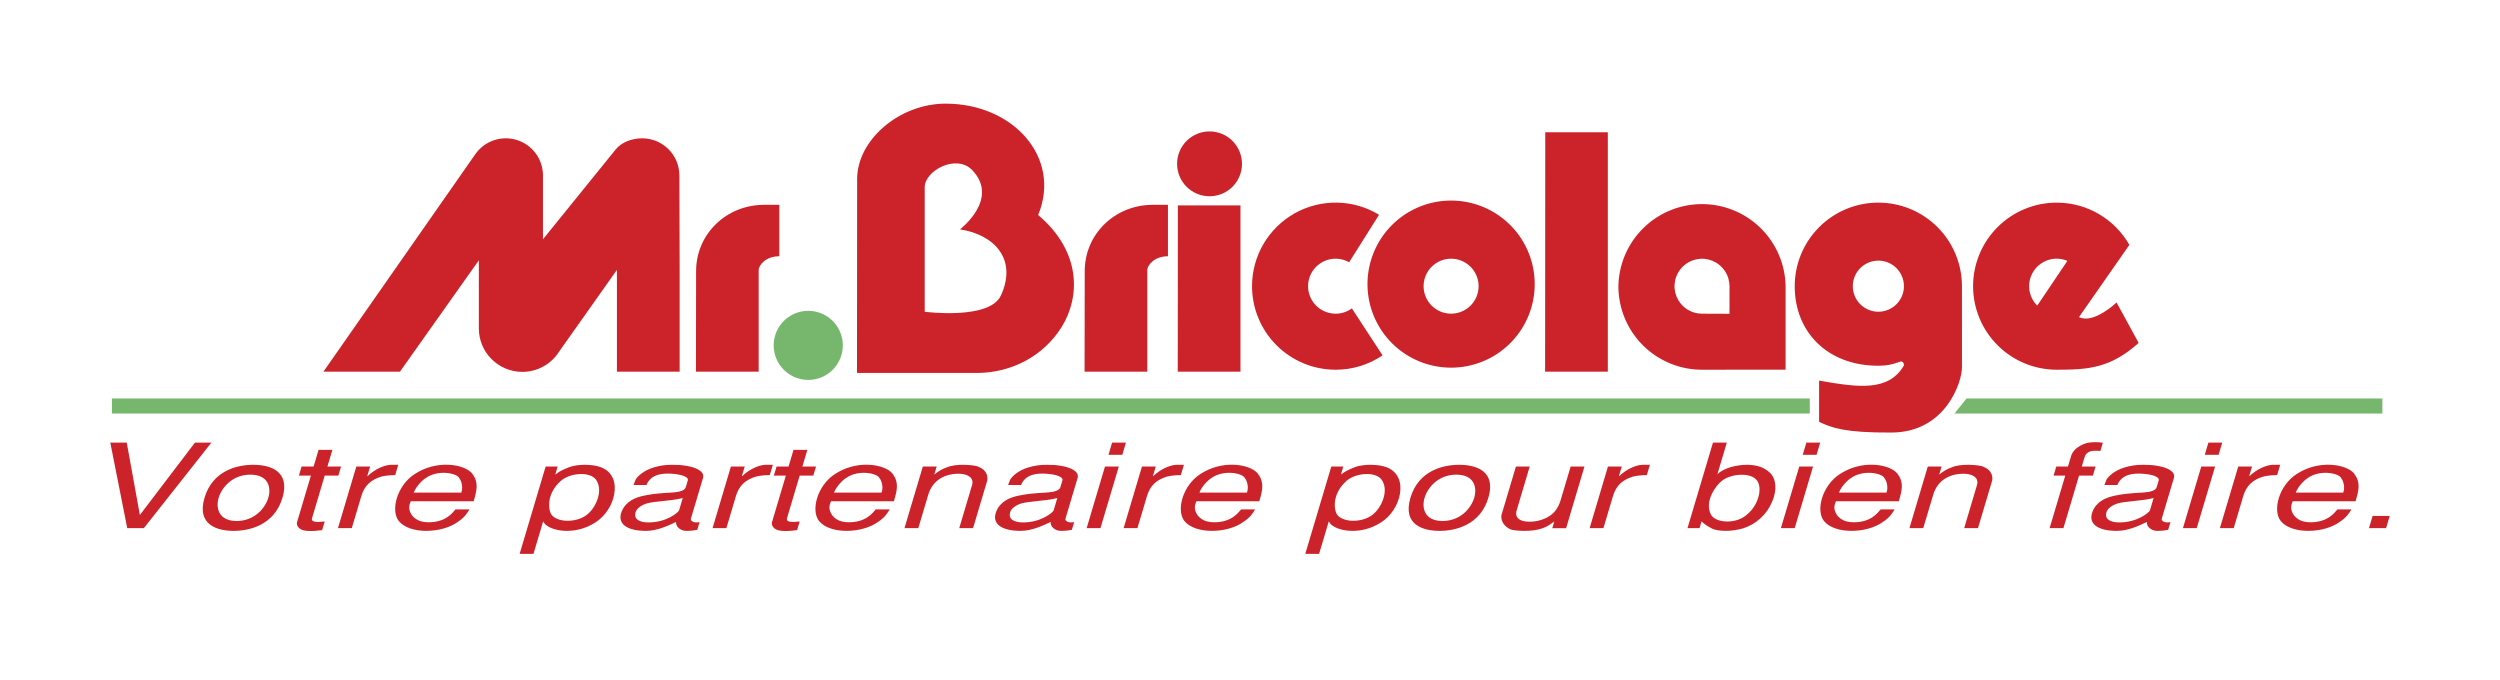 <svg width="1892" height="515" viewBox="0 0 1892 515" fill="none" xmlns="http://www.w3.org/2000/svg">
<path fill-rule="evenodd" clip-rule="evenodd" d="M466.001 113.038C470.409 107.633 478.192 104.681 486.015 104.681C493.477 104.681 500.633 107.642 505.91 112.914C511.188 118.185 514.154 125.335 514.156 132.792L514.353 204.255V281.259H466.885V204.255L423.088 266.164C420.126 270.844 416.028 274.698 411.174 277.368C406.321 280.038 400.87 281.437 395.33 281.436C377.171 281.436 362.389 266.723 362.389 248.578V196.987L302.701 281.259H244.789L359.689 116.735C363.11 111.82 368.011 108.125 373.68 106.187C379.349 104.249 385.488 104.171 391.205 105.962C396.921 107.754 401.916 111.323 405.461 116.148C409.007 120.974 410.918 126.805 410.917 132.792V181.107L466.001 113.038ZM574.159 204.255V281.259H526.701L526.808 205.255C526.808 176.948 549.875 155.017 578.193 155.017H589.775V193.936C578.939 193.946 574.159 201.234 574.159 204.255Z" fill="#CC2229"/>
<path fill-rule="evenodd" clip-rule="evenodd" d="M611.674 287.526C615.11 287.527 618.513 286.852 621.689 285.539C624.864 284.227 627.75 282.301 630.18 279.874C632.611 277.447 634.54 274.565 635.856 271.393C637.172 268.221 637.851 264.821 637.852 261.387C637.853 257.953 637.178 254.553 635.864 251.38C634.55 248.207 632.623 245.323 630.194 242.894C627.765 240.465 624.881 238.538 621.707 237.223C618.533 235.907 615.13 235.23 611.694 235.229C604.753 235.226 598.096 237.978 593.187 242.88C588.278 247.782 585.518 254.432 585.516 261.367C585.513 268.303 588.268 274.955 593.173 279.86C598.079 284.766 604.734 287.524 611.674 287.526Z" fill="#77B76D"/>
<path fill-rule="evenodd" clip-rule="evenodd" d="M868.271 204.254V281.259H820.813L820.921 205.255C820.921 176.948 843.987 155.017 872.315 155.017H883.897V193.936C873.061 193.946 868.271 201.233 868.271 204.254ZM915.376 148.534C921.889 148.534 928.136 145.948 932.741 141.346C937.347 136.744 939.934 130.502 939.934 123.993C939.934 117.485 937.347 111.243 932.741 106.641C928.136 102.039 921.889 99.453 915.376 99.453C908.862 99.453 902.616 102.039 898.01 106.641C893.405 111.243 890.817 117.485 890.817 123.993C890.817 130.502 893.405 136.744 898.01 141.346C902.616 145.948 908.862 148.534 915.376 148.534ZM938.786 155.439V281.269H891.318L891.426 155.439H938.786ZM1046.31 268.93C1035.85 276.044 1023.47 279.835 1010.81 279.807C1002.5 279.809 994.275 278.174 986.598 274.997C978.921 271.821 971.945 267.164 966.07 261.292C960.194 255.421 955.534 248.451 952.355 240.78C949.176 233.109 947.54 224.887 947.541 216.583C947.535 205.362 950.519 194.341 956.185 184.653C961.851 174.964 969.997 166.958 979.784 161.456C989.571 155.954 1000.65 153.154 1011.88 153.345C1023.1 153.535 1034.08 156.709 1043.67 162.54L1021.03 198.468C1018.25 196.899 1015.16 195.988 1011.97 195.805C1008.79 195.622 1005.61 196.171 1002.67 197.411C999.732 198.651 997.119 200.549 995.031 202.957C992.944 205.366 991.437 208.221 990.628 211.303C989.819 214.385 989.729 217.612 990.365 220.734C991.001 223.856 992.346 226.791 994.296 229.312C996.246 231.833 998.749 233.873 1001.61 235.274C1004.48 236.676 1007.62 237.402 1010.81 237.397C1015.42 237.397 1019.67 235.906 1023.1 233.385L1046.31 268.93ZM1216.8 100.081V281.269H1169.33L1169.45 100.081H1216.8Z" fill="#CC2229"/>
<path fill-rule="evenodd" clip-rule="evenodd" d="M1802.97 301.553H1488.26L1479.19 312.97H1802.97V301.553ZM84.689 312.97H1369.65V301.553H84.689V312.97Z" fill="#77B76D"/>
<path fill-rule="evenodd" clip-rule="evenodd" d="M1034.93 216.583C1034.72 208.149 1036.2 199.759 1039.29 191.906C1042.37 184.053 1047 176.896 1052.9 170.858C1058.79 164.82 1065.84 160.021 1073.62 156.745C1081.4 153.47 1089.76 151.783 1098.2 151.784C1106.64 151.785 1115 153.475 1122.78 156.753C1130.56 160.031 1137.6 164.832 1143.5 170.872C1149.39 176.912 1154.02 184.07 1157.1 191.924C1160.18 199.778 1161.66 208.169 1161.45 216.603C1161.04 233.095 1154.19 248.773 1142.37 260.291C1130.55 271.809 1114.69 278.254 1098.18 278.252C1081.67 278.249 1065.81 271.799 1054 260.277C1042.18 248.756 1035.34 233.076 1034.93 216.583ZM1098.19 237.386C1103.71 237.386 1109.01 235.195 1112.91 231.293C1116.81 227.392 1119.01 222.1 1119.01 216.583C1119.01 211.066 1116.81 205.774 1112.91 201.873C1109.01 197.971 1103.71 195.78 1098.19 195.78C1092.67 195.78 1087.37 197.971 1083.47 201.873C1079.56 205.774 1077.37 211.066 1077.37 216.583C1077.37 222.1 1079.56 227.392 1083.47 231.293C1087.37 235.195 1092.67 237.386 1098.19 237.386ZM1288.06 279.807C1279.75 279.808 1271.52 278.174 1263.85 274.997C1256.17 271.82 1249.2 267.163 1243.32 261.291C1237.45 255.42 1232.79 248.45 1229.61 240.779C1226.43 233.107 1224.8 224.886 1224.8 216.583C1225.09 200.008 1231.89 184.21 1243.72 172.592C1255.55 160.973 1271.48 154.463 1288.07 154.463C1304.66 154.463 1320.59 160.973 1332.42 172.592C1344.26 184.21 1351.05 200.008 1351.34 216.583V279.748L1288.06 279.807ZM1308.88 237.475V216.593C1308.88 212.481 1307.66 208.462 1305.37 205.044C1303.08 201.626 1299.83 198.963 1296.03 197.39C1292.23 195.817 1288.04 195.406 1284.01 196.209C1279.97 197.012 1276.27 198.992 1273.36 201.899C1270.45 204.807 1268.47 208.511 1267.66 212.544C1266.86 216.576 1267.27 220.756 1268.84 224.555C1270.42 228.355 1273.08 231.602 1276.5 233.888C1279.92 236.173 1283.95 237.394 1288.06 237.396L1308.88 237.475ZM1573.38 239.985C1584.46 245.517 1601.82 228.922 1601.82 228.922L1618.54 259.524C1597.03 278.738 1580.24 279.807 1556.51 279.807C1539.73 279.807 1523.63 273.146 1511.77 261.289C1499.9 249.432 1493.23 233.351 1493.23 216.583C1493.23 199.815 1499.9 183.734 1511.77 171.877C1523.63 160.02 1539.73 153.359 1556.51 153.359C1580.06 153.359 1600.62 166.227 1611.51 185.324L1573.38 239.985ZM1564.59 197.427C1560.14 195.54 1555.18 195.259 1550.54 196.634C1545.91 198.008 1541.9 200.952 1539.2 204.96C1536.5 208.967 1535.28 213.789 1535.75 218.597C1536.22 223.404 1538.36 227.898 1541.78 231.305L1564.59 197.427ZM699.562 282.259H648.57L648.678 135.557C648.678 105.867 680.677 78.434 715.679 78.434C766.798 78.434 803.567 119.197 785.683 162.736C818.673 190.67 817.417 224.891 803.567 247.283C789.717 269.675 765.296 282.259 739.109 282.259H699.562ZM757.483 223.635C770.037 196.329 752.693 177.585 726.505 173.564C726.505 173.564 756.727 150.671 735.82 128.779C723.757 116.146 699.817 129.28 699.817 141.609V235.974C700.573 235.964 748.914 242.251 757.483 223.635ZM1402.19 216.583C1402.19 211.453 1404.23 206.534 1407.86 202.906C1411.49 199.279 1416.41 197.241 1421.54 197.241C1426.68 197.241 1431.6 199.279 1435.23 202.906C1438.86 206.534 1440.9 211.453 1440.9 216.583C1440.9 221.713 1438.86 226.632 1435.23 230.26C1431.6 233.887 1426.68 235.925 1421.54 235.925C1416.41 235.925 1411.49 233.887 1407.86 230.26C1404.23 226.632 1402.19 221.713 1402.19 216.583ZM1484.8 216.583C1484.8 199.812 1478.14 183.728 1466.27 171.87C1454.4 160.011 1438.31 153.349 1421.52 153.349C1404.74 153.349 1388.64 160.011 1376.78 171.87C1364.91 183.728 1358.24 199.812 1358.24 216.583C1358.24 251.51 1383.26 276.796 1421.52 276.796C1428.08 276.796 1432.22 275.795 1438.07 273.697C1440.16 272.951 1441.43 275.727 1440.66 276.972C1428.85 296.667 1405.68 293.087 1376.7 288.046V319.256C1386.28 323.777 1396.09 327.554 1431.63 327.358C1472.43 327.112 1484.81 289.311 1484.81 277.992L1484.8 216.583ZM147.547 334.959H159.993L108.864 399.713H96.3L83.471 334.959H95.917L105.851 389.768L147.547 334.959ZM176.817 401.763C164.871 401.763 148.597 397.487 154.781 376.723C160.965 355.919 179.752 351.76 191.697 351.76C203.643 351.76 219.936 355.919 213.762 376.723C207.569 397.487 188.752 401.763 176.817 401.763ZM189.479 359.215C175.786 359.215 167.757 369.082 165.48 376.723C163.212 384.344 165.342 394.289 179.035 394.289C192.846 394.289 200.786 384.344 203.054 376.723C205.331 369.082 203.289 359.215 189.479 359.215ZM247.783 353.085H258.109L256.067 359.921H245.741L236.122 392.259C235.258 395.191 239.675 395.358 245.732 394.652L243.778 401.224C239.263 401.763 236.318 402.028 232.294 401.763C225.237 401.224 224.265 396.977 224.795 395.192L235.298 359.921H226.218L228.25 353.085H237.339L241.089 340.481H251.542L247.783 353.085ZM269.662 353.085H280.105L277.936 360.362H278.182C283.629 355.036 290.745 352.025 295.555 351.76H301.405L299.079 359.578C295.221 359.578 291.884 359.921 288.812 360.627C280.753 363.02 275.855 367.385 273.451 375.457L266.226 399.713H255.773L269.662 353.085ZM310.828 379.381C309.473 382.657 308.934 385.315 311.427 389.493C313.468 392.249 316.796 395.26 324.393 395.26C337.33 395.26 342.434 388.169 344.721 385.511H355.302C353.584 388.345 351.631 391.543 346.674 394.819C340.441 399.438 331.303 401.753 322.587 401.753C313.998 401.753 305.871 399.36 301.778 394.279C298.618 390.297 298.264 383.529 300.424 376.713C302.583 369.857 307.226 363.02 313.851 358.764C321.583 353.711 330.726 351.254 339.951 351.751C347.911 352.192 354.458 354.85 357.373 358.401C362.438 365.237 360.917 370.759 358.473 379.381H310.828ZM349.118 372.799C350.787 368.454 348.863 363.217 347.617 361.971C346.861 359.921 342.63 358.234 337.507 357.891C332.51 357.528 326.474 358.597 321.978 361.971C320.045 363.02 314.803 368.101 313.154 372.799H349.118ZM393.259 419.173L412.939 353.085H422.028L420.281 358.95H420.526C422.98 356.998 425.935 355.409 430.852 353.526C433.807 352.378 438.096 351.76 442.582 351.76C447.185 351.76 451.73 352.369 455.057 353.712C463.734 357.184 466.404 365.345 464.863 373.868C463.499 382.225 457.894 391.013 450.022 395.731C443.738 399.668 436.473 401.758 429.056 401.763C422.96 401.763 418.19 400.253 415.726 398.928C413.135 397.585 411.624 395.996 411.241 394.75H410.995L403.722 419.173H393.259ZM438.616 358.773C433.443 359.038 428.055 360.823 424.541 363.835C413.066 373.966 414.98 386.305 417.464 389.679C419.525 392.337 424.011 394.044 429.085 394.122C434.16 394.22 439.912 392.877 444.123 389.601C451.21 384.177 456.775 370.945 451.043 363.03C448.756 359.843 443.799 358.499 438.616 358.773ZM522.843 392.602C522.451 393.946 524.384 395.358 527.005 395.358C527.751 395.358 528.625 395.358 529.449 395.093L527.702 400.959C525.052 401.498 522.863 401.763 519.368 401.763C514.647 401.763 511.123 398.124 511.673 395.005C505.754 397.761 497.47 401.763 488.882 401.763C474.325 401.763 466.856 396.339 470.448 387.208C473.501 379.469 480.617 376.458 487.763 375.026C500.317 372.554 506.176 373.339 512.714 372.289C514.137 372.093 518.259 371.22 518.996 368.729L520.635 363.226C520.743 359.931 512.115 358.42 505.146 358.42C492.827 358.42 490.148 364.913 489.264 367.042H479.439L481.029 362.962C482.688 360.303 487.046 356.125 494.575 353.801C499.122 352.397 503.861 351.712 508.621 351.77C512.105 351.77 515.688 351.849 519.584 352.555C527.398 353.899 533.218 356.92 532.089 361.539L522.843 392.602ZM516.699 376.899C507.521 379.292 495.88 379.126 489.205 381.077C487.154 381.686 482.256 383.912 481.108 387.384C479.145 393.151 484.474 395.28 490.177 395.368C504.282 395.633 513.479 387.727 513.931 386.227L516.699 376.899ZM553.144 353.085H563.587L561.418 360.362H561.664C567.111 355.036 574.227 352.025 579.037 351.76H584.887L582.561 359.578C578.703 359.578 575.366 359.921 572.294 360.627C564.245 363.02 559.337 367.385 556.932 375.457L549.718 399.713H539.265L553.144 353.085ZM607.237 353.085H617.563L615.521 359.921H605.195L595.576 392.259C594.703 395.191 599.129 395.358 605.186 394.652L603.223 401.224C598.717 401.763 595.772 402.028 591.748 401.763C584.691 401.224 583.719 396.977 584.249 395.192L594.742 359.921H585.663L587.704 353.085H596.783L600.533 340.481H610.987L607.237 353.085ZM628.88 379.381C627.526 382.657 626.986 385.315 629.479 389.493C631.521 392.249 634.848 395.26 642.445 395.26C655.382 395.26 660.486 388.169 662.773 385.511H673.345C671.627 388.345 669.674 391.543 664.727 394.819C658.494 399.438 649.346 401.753 640.639 401.753C632.051 401.753 623.933 399.36 619.84 394.279C616.68 390.297 616.316 383.529 618.476 376.713C620.635 369.857 625.288 363.02 631.903 358.764C639.635 353.711 648.778 351.254 658.003 351.751C665.963 352.192 672.51 354.85 675.435 358.401C680.49 365.237 678.969 370.759 676.535 379.381H628.88ZM667.171 372.799C668.839 368.454 666.915 363.217 665.669 361.971C664.903 359.921 660.683 358.234 655.559 357.891C650.563 357.528 644.516 358.597 640.031 361.971C638.097 363.02 632.856 368.101 631.207 372.799H667.171ZM708.867 353.085L707.12 358.95H707.365C710.025 356.724 713.333 354.772 716.091 353.889C719.703 352.202 724.964 351.662 729.666 351.76C734.368 351.839 738.539 352.467 739.992 353.006C742.858 354.232 747.893 356.547 747.197 363.481L736.409 399.703H725.956L735.604 367.287C737.45 361.52 732.375 358.499 725.161 358.499C716.454 358.499 705.824 362.402 702.349 374.937L694.968 399.703H684.515L698.404 353.075H708.867V353.085ZM806.325 392.602C805.923 393.946 807.866 395.358 810.487 395.358C811.233 395.358 812.107 395.358 812.931 395.093L811.184 400.959C808.534 401.498 806.345 401.763 802.86 401.763C798.129 401.763 794.615 398.124 795.165 395.005C789.246 397.761 780.962 401.763 772.373 401.763C757.817 401.763 750.347 396.339 753.94 387.208C756.992 379.469 764.109 376.458 771.254 375.026C783.808 372.554 789.668 373.339 796.215 372.289C797.638 372.093 801.751 371.22 802.497 368.729L804.136 363.226C804.244 359.931 795.607 358.42 788.638 358.42C776.319 358.42 773.649 364.913 772.756 367.042H762.931L764.521 362.962C766.18 360.303 770.538 356.125 778.066 353.801C782.614 352.396 787.353 351.711 792.112 351.77C795.587 351.77 799.18 351.849 803.066 352.555C810.88 353.899 816.71 356.92 815.571 361.539L806.325 392.602ZM800.181 376.899C791.003 379.292 779.362 379.126 772.687 381.077C770.636 381.686 765.738 383.912 764.59 387.384C762.617 393.151 767.956 395.28 773.659 395.368C787.764 395.633 796.961 387.727 797.413 386.227L800.181 376.899ZM832.817 399.713H822.374L836.253 353.085H846.706L832.817 399.713ZM849.347 344.208H838.903L841.651 334.959H852.105L849.347 344.208ZM864.237 353.085H874.68L872.511 360.362H872.757C878.204 355.036 885.32 352.025 890.13 351.76H895.98L893.654 359.578C889.796 359.578 886.459 359.921 883.387 360.627C875.328 363.02 870.43 367.385 868.026 375.457L860.811 399.713H850.358L864.237 353.085ZM905.403 379.381C904.048 382.657 903.509 385.315 906.002 389.493C908.043 392.249 911.371 395.26 918.968 395.26C931.905 395.26 937.009 388.169 939.296 385.511H949.867C948.15 388.345 946.206 391.543 941.239 394.819C935.016 399.438 925.868 401.753 917.152 401.753C908.564 401.753 900.446 399.36 896.353 394.279C893.183 390.297 892.839 383.529 894.989 376.713C897.148 369.857 901.801 363.02 908.416 358.764C916.151 353.709 925.297 351.253 934.526 351.751C942.476 352.192 949.033 354.85 951.948 358.401C957.003 365.237 955.492 370.759 953.057 379.381H905.403ZM943.693 372.799C945.362 368.454 943.438 363.217 942.192 361.971C941.426 359.921 937.205 358.234 932.082 357.891C927.086 357.528 921.049 358.597 916.553 361.971C914.62 363.02 909.378 368.101 907.739 372.799H943.693ZM987.844 419.173L1007.53 353.085H1016.6L1014.86 358.95H1015.1C1017.56 356.998 1020.51 355.409 1025.44 353.526C1028.39 352.378 1032.68 351.76 1037.15 351.76C1041.77 351.76 1046.29 352.369 1049.62 353.712C1058.31 357.184 1060.97 365.345 1059.44 373.868C1058.07 382.225 1052.46 391.013 1044.58 395.731C1037.12 400.351 1029.72 401.763 1023.62 401.763C1017.53 401.763 1012.76 400.253 1010.28 398.928C1007.69 397.585 1006.18 395.996 1005.82 394.75H1005.57L998.287 419.173H987.844ZM1033.2 358.773C1028.03 359.038 1022.64 360.823 1019.13 363.835C1007.64 373.966 1009.58 386.305 1012.05 389.679C1014.12 392.337 1018.59 394.044 1023.67 394.122C1028.75 394.22 1034.49 392.877 1038.7 389.601C1045.79 384.177 1051.35 370.945 1045.62 363.03C1043.34 359.843 1038.37 358.499 1033.2 358.773ZM1089.44 401.763C1077.5 401.763 1061.22 397.487 1067.42 376.723C1073.59 355.919 1092.4 351.76 1104.34 351.76C1116.29 351.76 1132.58 355.919 1126.39 376.723C1120.2 397.487 1101.39 401.763 1089.44 401.763ZM1102.1 359.215C1088.42 359.215 1080.37 369.082 1078.12 376.723C1075.84 384.344 1077.98 394.289 1091.67 394.289C1105.47 394.289 1113.41 384.344 1115.69 376.723C1117.97 369.082 1115.92 359.215 1102.1 359.215ZM1174.78 399.713L1176.25 394.75H1176.01C1173.36 396.977 1170.05 398.928 1167.28 399.811C1163.5 401.233 1158.23 401.763 1153.52 401.763C1148.92 401.763 1144.83 401.224 1143.38 400.694C1139.08 398.84 1135.92 395.27 1136.18 390.219L1147.24 353.094H1157.68L1147.87 386.04C1146.72 389.513 1147.83 392.092 1150.62 393.514C1152.03 394.221 1153.88 394.662 1156.11 394.76C1158.3 394.937 1160.82 394.76 1163.61 394.221C1175.78 391.366 1179.33 384.451 1181.13 378.4L1188.67 353.094H1199.11L1185.23 399.723H1174.78V399.713ZM1216.9 353.085H1227.34L1225.17 360.362H1225.42C1230.87 355.036 1237.97 352.025 1242.79 351.76H1248.64L1246.33 359.578C1242.47 359.578 1239.12 359.921 1236.05 360.627C1228 363.02 1223.09 367.385 1220.68 375.457L1213.47 399.713H1203.03L1216.9 353.085ZM1306.85 334.959L1299.79 358.675H1300.04C1301.15 357.43 1303.62 355.841 1307 354.497C1310.25 353.173 1315.91 351.76 1322 351.76C1328.1 351.76 1334.66 353.085 1339.39 357.695C1344.45 362.402 1344.83 371.201 1341.19 379.626C1339.22 384.357 1336.26 388.608 1332.49 392.09C1328.73 395.572 1324.26 398.202 1319.39 399.801C1314.99 401.086 1310.44 401.743 1305.86 401.753C1301.39 401.753 1297.37 401.047 1295.26 399.801C1291.82 397.928 1289.32 396.329 1287.72 394.554L1286.19 399.703H1277.1L1296.38 334.949H1306.85V334.959ZM1329.85 363.825C1327.6 360.549 1322.68 359.117 1317.52 359.303C1312.38 359.382 1306.94 360.99 1303.26 363.746C1298.77 367.12 1289.49 379.459 1294.93 389.591C1296.64 392.602 1300.97 394.377 1305.99 394.652C1311.02 394.927 1316.77 393.583 1320.94 390.395C1331.41 382.49 1333.72 369.249 1329.85 363.825ZM1358.22 399.713H1347.78L1361.68 353.085H1372.12L1358.22 399.713ZM1374.75 344.208H1364.31L1367.07 334.959H1377.51L1374.75 344.208ZM1389.42 379.381C1388.05 382.657 1387.52 385.315 1390.01 389.493C1392.05 392.249 1395.38 395.26 1402.97 395.26C1415.91 395.26 1421.01 388.169 1423.29 385.511H1433.87C1432.16 388.345 1430.21 391.543 1425.24 394.819C1419.01 399.438 1409.87 401.753 1401.17 401.753C1392.58 401.753 1384.45 399.36 1380.37 394.279C1377.21 390.297 1376.84 383.529 1379 376.713C1381.17 369.857 1385.8 363.02 1392.44 358.764C1400.17 353.711 1409.31 351.254 1418.53 351.751C1426.49 352.192 1433.05 354.85 1435.95 358.401C1441.02 365.237 1439.49 370.759 1437.06 379.381H1389.42ZM1427.7 372.799C1429.37 368.454 1427.45 363.217 1426.2 361.971C1425.44 359.921 1421.22 358.234 1416.1 357.891C1411.1 357.528 1405.06 358.597 1400.58 361.971C1398.64 363.02 1393.39 368.101 1391.74 372.799H1427.7ZM1469.39 353.085L1467.65 358.95H1467.89C1470.54 356.724 1473.85 354.772 1476.62 353.889C1480.22 352.202 1485.49 351.662 1490.19 351.76C1494.89 351.839 1499.07 352.467 1500.53 353.006C1503.4 354.232 1508.43 356.547 1507.73 363.481L1496.94 399.703H1486.49L1496.13 367.287C1497.98 361.52 1492.91 358.499 1485.69 358.499C1476.98 358.499 1466.36 362.402 1462.9 374.937L1455.51 399.703H1445.07L1458.95 353.075H1469.39V353.085ZM1563 359.921H1554.19L1556.2 353.085H1565.04L1567.39 345.189C1569.64 337.637 1579.48 335.057 1580.89 334.959C1584.39 334.502 1587.94 334.535 1591.43 335.057L1589.58 341.285C1583.14 340.746 1579 341.285 1577.52 346.248L1575.49 353.085H1585.93L1583.9 359.921H1573.44L1561.59 399.713H1551.15L1563 359.921ZM1635.99 392.602C1635.61 393.946 1637.54 395.358 1640.15 395.358C1640.9 395.358 1641.78 395.358 1642.61 395.093L1640.86 400.959C1638.21 401.498 1636.01 401.763 1632.54 401.763C1627.81 401.763 1624.27 398.124 1624.83 395.005C1618.9 397.761 1610.63 401.763 1602.04 401.763C1587.49 401.763 1580.01 396.339 1583.62 387.208C1586.67 379.469 1593.78 376.458 1600.93 375.026C1613.48 372.554 1619.35 373.339 1625.89 372.289C1627.31 372.093 1631.43 371.22 1632.16 368.729L1633.81 363.226C1633.91 359.931 1625.28 358.42 1618.32 358.42C1606 358.42 1603.32 364.913 1602.45 367.042H1592.62L1594.21 362.962C1595.86 360.303 1600.22 356.125 1607.74 353.801C1612.29 352.398 1617.04 351.713 1621.8 351.77C1625.28 351.77 1628.88 351.849 1632.76 352.555C1640.57 353.899 1646.4 356.92 1645.26 361.539L1635.99 392.602ZM1629.86 376.899C1620.67 379.292 1609.04 379.126 1602.36 381.077C1600.31 381.686 1595.42 383.912 1594.26 387.384C1592.3 393.151 1597.63 395.28 1603.33 395.368C1617.44 395.633 1626.64 387.727 1627.08 386.227L1629.86 376.899ZM1662.48 399.713H1652.04L1665.92 353.085H1676.38L1662.48 399.713ZM1679.03 344.208H1668.57L1671.33 334.959H1681.77L1679.03 344.208ZM1693.9 353.085H1704.35L1702.18 360.362H1702.42C1707.87 355.036 1715 352.025 1719.81 351.76H1725.66L1723.32 359.578C1719.46 359.578 1716.14 359.921 1713.04 360.627C1704.99 363.02 1700.09 367.385 1697.69 375.457L1690.47 399.713H1680.02L1693.9 353.085ZM1735.09 379.381C1733.72 382.657 1733.19 385.315 1735.69 389.493C1737.72 392.249 1741.06 395.26 1748.64 395.26C1761.58 395.26 1766.69 388.169 1768.96 385.511H1779.54C1777.82 388.345 1775.88 391.543 1770.92 394.819C1764.68 399.438 1755.54 401.753 1746.82 401.753C1738.25 401.753 1730.12 399.36 1726.04 394.279C1722.88 390.297 1722.52 383.529 1724.67 376.713C1726.84 369.857 1731.48 363.02 1738.09 358.764C1745.83 353.711 1754.97 351.255 1764.2 351.751C1772.16 352.192 1778.72 354.85 1781.62 358.401C1786.69 365.237 1785.17 370.759 1782.73 379.381H1735.09ZM1773.37 372.799C1775.04 368.454 1773.12 363.217 1771.86 361.971C1771.11 359.921 1766.87 358.234 1761.76 357.891C1756.77 357.528 1750.73 358.597 1746.25 361.971C1744.32 363.02 1739.06 368.101 1737.42 372.799H1773.37ZM1795.59 390.474H1808.53L1805.79 399.713H1792.84L1795.59 390.474Z" fill="#CC2229"/>
</svg>
